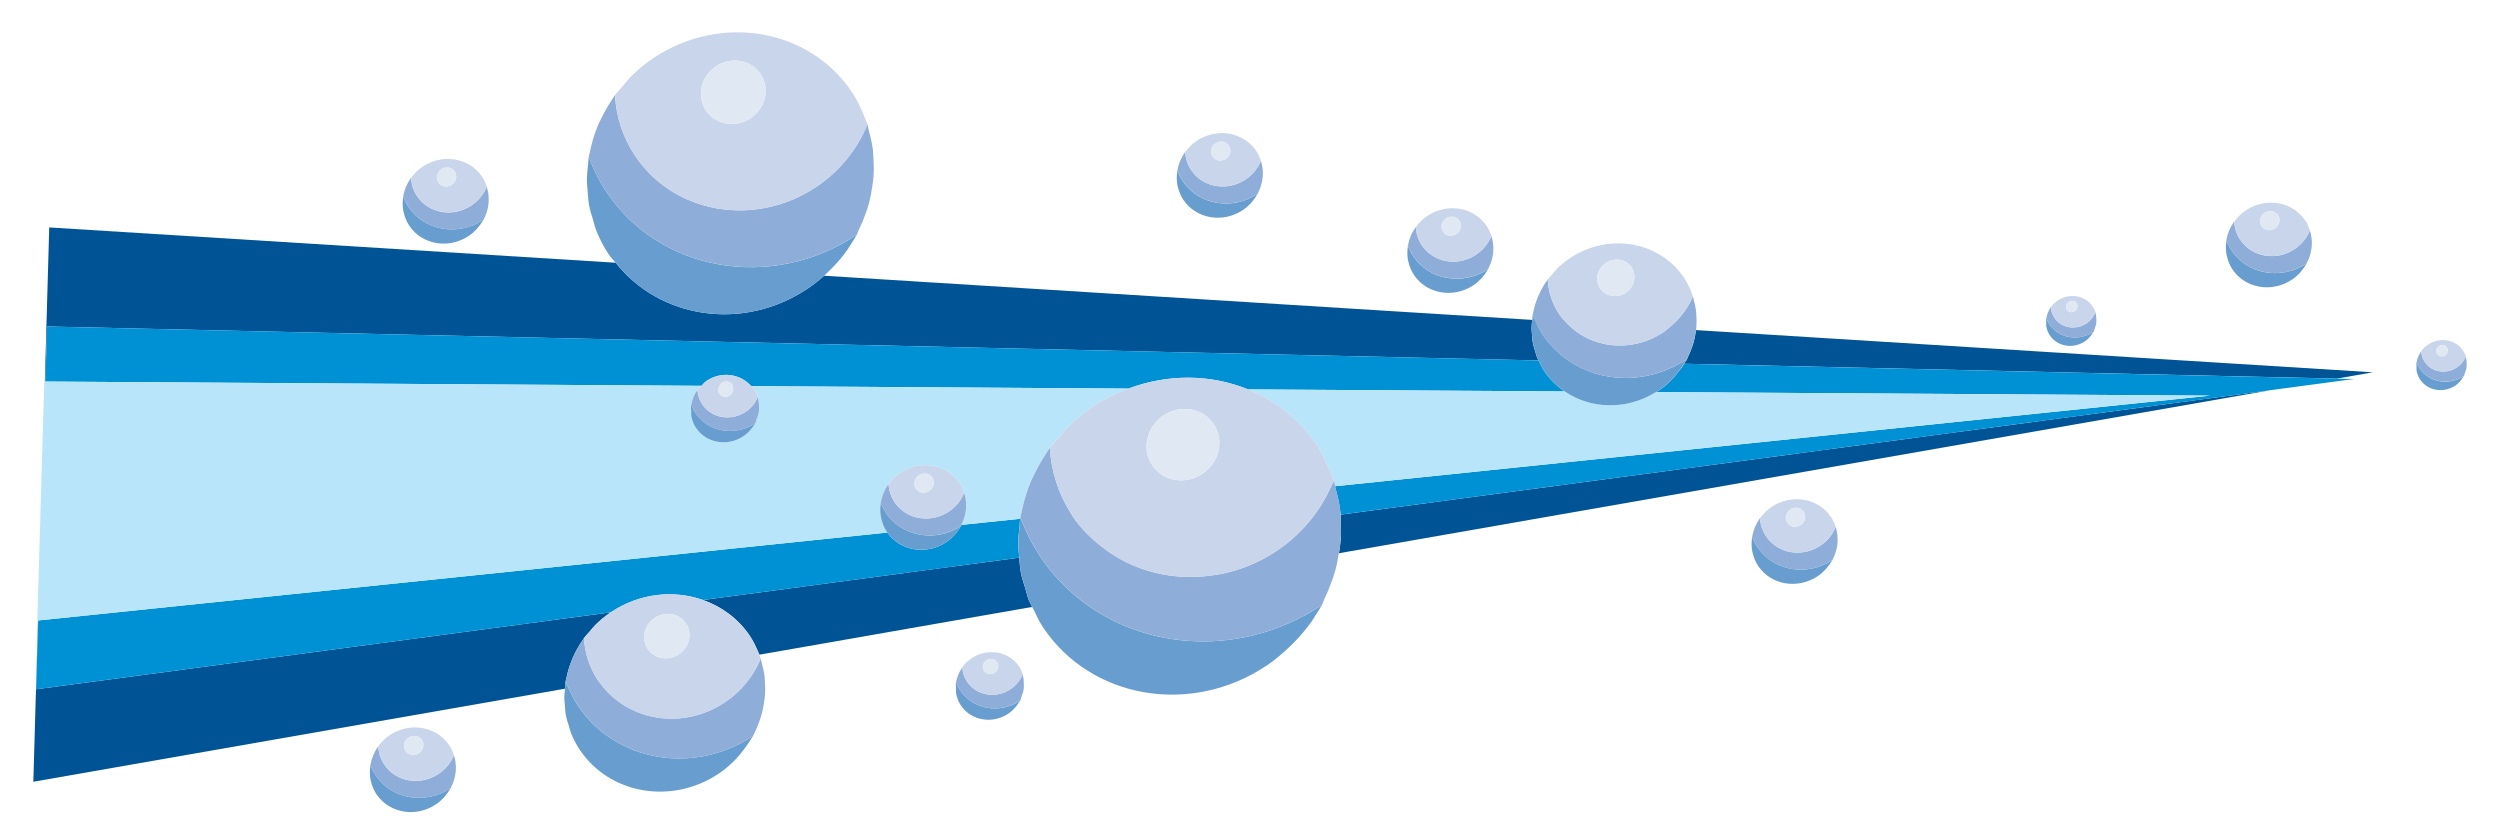 <?xml version="1.0" encoding="utf-8"?>
<!-- Generator: Adobe Illustrator 17.0.0, SVG Export Plug-In . SVG Version: 6.00 Build 0)  -->
<!DOCTYPE svg PUBLIC "-//W3C//DTD SVG 1.1//EN" "http://www.w3.org/Graphics/SVG/1.1/DTD/svg11.dtd">
<svg version="1.1" id="Layer_3" xmlns="http://www.w3.org/2000/svg" xmlns:xlink="http://www.w3.org/1999/xlink" x="0px" y="0px"
	 width="75px" height="25px" viewBox="0 0 75 25" style="enable-background:new 0 0 75 25;" xml:space="preserve">
<path id="color7" style="fill:#005496;" d="M1.362,11.447l-0.017,0l0.132-4.624L18.47,7.882c1.337,1.691,3.838,2.063,5.758,0.777
	c0.177-0.119,0.341-0.25,0.495-0.387l21.244,1.325c-0.009,0.084-0.02,0.166-0.02,0.251c0,0.066,0.008,0.13,0.013,0.196
	c0.007,0.083,0.01,0.165,0.026,0.246c0.015,0.084,0.044,0.165,0.069,0.247c0.019,0.062,0.032,0.125,0.056,0.185
	c0.012,0.032,0.031,0.06,0.045,0.091L1.412,9.795L1.362,11.447z M50.526,10.912l19.58,0.446l1.079-0.189L50.883,9.903
	c-0.003,0.023-0.01,0.046-0.014,0.069c-0.014,0.096-0.031,0.189-0.057,0.283c-0.017,0.063-0.039,0.125-0.062,0.188
	c-0.033,0.091-0.07,0.18-0.113,0.267c-0.014,0.027-0.021,0.057-0.035,0.084c-0.014,0.025-0.036,0.047-0.051,0.072
	C50.542,10.882,50.535,10.897,50.526,10.912z M40.176,16.544c-0.003,0.017-0.004,0.035-0.007,0.053l27.977-4.897L40.22,15.439
	c0.005,0.05-0.003,0.099,0,0.149c0.011,0.199,0.016,0.396,0.001,0.595C40.213,16.305,40.194,16.423,40.176,16.544z M1,23.452
	l15.948-2.791c0.002-0.018,0.005-0.036,0.006-0.055c0.007-0.056,0.004-0.112,0.014-0.167c0.002-0.016,0.011-0.031,0.014-0.047
	c0.081-0.433,0.255-0.851,0.522-1.223c0.005-0.008,0.009-0.018,0.015-0.026c0.05-0.068,0.112-0.128,0.167-0.192
	c0.06-0.07,0.114-0.143,0.182-0.209c0.137-0.135,0.288-0.26,0.454-0.372L1.083,20.678l0.062-2.064l-0.006,0L1,23.452z
	 M30.577,16.729L21.089,18c0.56,0.197,1.059,0.558,1.408,1.079c0.094,0.141,0.167,0.29,0.231,0.44
	c0.019,0.041,0.039,0.08,0.055,0.121l8.182-1.432c-0.03-0.065-0.069-0.126-0.096-0.193c-0.048-0.119-0.073-0.243-0.11-0.365
	c-0.049-0.16-0.105-0.32-0.135-0.483C30.595,17.023,30.59,16.876,30.577,16.729z"/>
<path id="color6" style="fill:#0091D5;" d="M70.62,11.37l-2.475,0.331l1.96-0.342L70.62,11.37z M37.44,11.682l9.5,0.061
	c-0.233-0.16-0.444-0.359-0.61-0.607c-0.069-0.104-0.122-0.213-0.172-0.323L1.412,9.795l-0.05,1.652l19.682,0.128
	c0.05-0.051,0.093-0.108,0.154-0.149c0.445-0.298,1.011-0.213,1.338,0.158l11.316,0.074C35.047,11.209,36.329,11.228,37.44,11.682z
	 M1.083,20.678l17.239-2.308c0.001-0.001,0.002-0.002,0.003-0.002c0.86-0.576,1.888-0.677,2.764-0.368l9.488-1.27
	c-0.001-0.011-0.002-0.022-0.003-0.033c-0.01-0.133-0.028-0.265-0.028-0.398c0-0.165,0.021-0.328,0.039-0.493
	c0.009-0.08,0.007-0.161,0.019-0.242l-1.761,0.183c-0.001,0.003-0.003,0.005-0.004,0.008c-0.004,0.007-0.003,0.015-0.007,0.022
	c-0.007,0.012-0.017,0.022-0.024,0.035c-0.037,0.065-0.082,0.126-0.131,0.186c-0.018,0.02-0.033,0.041-0.051,0.061
	c-0.07,0.074-0.147,0.144-0.236,0.203c-0.596,0.399-1.38,0.268-1.77-0.285L1.145,18.613L1.083,20.678z M40.22,15.439l27.926-3.738
	l1.96-0.342l-19.58-0.446c-0.063,0.103-0.136,0.199-0.215,0.294c-0.036,0.044-0.069,0.088-0.108,0.13
	c-0.133,0.141-0.278,0.273-0.447,0.385c-0.024,0.016-0.049,0.024-0.074,0.04l16.619,0.108l-26.249,2.717
	c0.005,0.02,0.008,0.041,0.013,0.061c0.055,0.202,0.104,0.403,0.131,0.609C40.205,15.318,40.214,15.378,40.22,15.439z"/>
<path id="color5" style="fill:#B9E5FB;" d="M28.978,15.309c0.001-0.014,0.004-0.026,0.005-0.04c0.013-0.158-0.004-0.315-0.051-0.467
	c-0.003-0.007,0-0.014-0.002-0.021c-0.002-0.006-0.007-0.012-0.009-0.018c-0.033-0.094-0.074-0.186-0.131-0.272
	c-0.383-0.572-1.184-0.71-1.788-0.306c-0.133,0.089-0.243,0.2-0.332,0.321c-0.003,0.005-0.009,0.007-0.013,0.012
	c-0.002,0.003-0.003,0.007-0.005,0.009c-0.115,0.16-0.19,0.34-0.225,0.526c-0.001,0.007-0.005,0.013-0.006,0.02
	c-0.001,0.008,0.001,0.016,0,0.025c-0.021,0.14-0.022,0.281,0.005,0.42c0.002,0.009,0.005,0.018,0.007,0.027
	c0.032,0.143,0.085,0.282,0.17,0.409c0.006,0.008,0.012,0.013,0.018,0.022L1.145,18.613l0.217-7.166l19.682,0.128
	c-0.04,0.039-0.089,0.073-0.122,0.117c-0.003,0.004-0.003,0.008-0.006,0.013c-0.089,0.125-0.146,0.265-0.174,0.41
	c-0.002,0.007-0.007,0.013-0.009,0.021c-0.012,0.071-0.001,0.141,0.003,0.212c0.002,0.046-0.007,0.091,0.002,0.137
	c0.023,0.124,0.067,0.244,0.142,0.355c0.306,0.457,0.945,0.567,1.427,0.244c0.108-0.072,0.193-0.165,0.266-0.262
	c0.016-0.021,0.031-0.041,0.045-0.064c0.013-0.021,0.031-0.038,0.043-0.06c0.022-0.04,0.023-0.087,0.04-0.129
	c0.027-0.069,0.052-0.134,0.064-0.207c0.009-0.059,0.006-0.115,0.005-0.175c-0.002-0.073-0.006-0.144-0.024-0.216
	c-0.005-0.022,0-0.047-0.007-0.069c-0.028-0.08-0.063-0.157-0.113-0.231c-0.024-0.036-0.061-0.055-0.089-0.087l11.316,0.074
	c-0.365,0.137-0.724,0.304-1.063,0.531c-0.269,0.18-0.512,0.383-0.734,0.6c-0.113,0.11-0.205,0.233-0.306,0.351
	c-0.084,0.1-0.181,0.192-0.257,0.296c-0.013,0.018-0.023,0.038-0.036,0.055c-0.049,0.07-0.092,0.141-0.137,0.213
	c-0.114,0.179-0.216,0.364-0.306,0.554c-0.028,0.06-0.061,0.117-0.087,0.177c-0.097,0.228-0.17,0.463-0.231,0.702
	c-0.021,0.084-0.041,0.168-0.058,0.254c-0.009,0.044-0.023,0.085-0.03,0.129c-0.002,0.014-0.001,0.029-0.003,0.043l-1.761,0.183
	C28.915,15.608,28.959,15.46,28.978,15.309z M1.362,11.447l-0.017,0l-0.206,7.167l0.006,0L1.362,11.447z M1.139,18.614l0.206-7.167
	H1.329l-0.21,7.169L1.139,18.614z M39.968,14.3c0.015,0.042,0.035,0.081,0.049,0.123c0.017,0.053,0.02,0.109,0.035,0.163
	l26.249-2.717l-16.619-0.108c-0.883,0.552-1.961,0.518-2.742-0.018l-9.5-0.061c0.813,0.331,1.535,0.883,2.052,1.654
	c0.154,0.23,0.273,0.472,0.377,0.718C39.905,14.136,39.938,14.217,39.968,14.3z"/>
<path id="color4" style="fill:#689ECF;" d="M66.95,7.516c0.482,0.72,1.485,0.893,2.245,0.391c0.002-0.002,0.005-0.002,0.008-0.004
	c-0.007,0.012-0.018,0.023-0.025,0.035c-0.037,0.064-0.081,0.125-0.129,0.184c-0.018,0.021-0.034,0.043-0.053,0.064
	c-0.07,0.074-0.146,0.143-0.235,0.202c-0.604,0.404-1.404,0.266-1.787-0.306c-0.085-0.127-0.138-0.266-0.169-0.408
	c-0.003-0.01-0.006-0.02-0.008-0.03c-0.026-0.137-0.025-0.277-0.005-0.415c0.002-0.009-0.002-0.018,0-0.028
	c0.001,0.002,0.002,0.004,0.003,0.006C66.833,7.314,66.884,7.418,66.95,7.516z M11.11,22.944c-0.001,0.007,0.001,0.016,0,0.024
	c-0.021,0.139-0.021,0.281,0.005,0.419c0.002,0.011,0.006,0.021,0.008,0.03c0.031,0.142,0.084,0.28,0.169,0.408
	c0.384,0.573,1.185,0.709,1.787,0.306c0.088-0.059,0.164-0.128,0.234-0.201c0.021-0.022,0.038-0.046,0.057-0.07
	c0.047-0.057,0.09-0.116,0.126-0.178c0.008-0.013,0.019-0.023,0.026-0.037c-0.002,0.001-0.006,0.003-0.008,0.004
	c-0.761,0.502-1.763,0.328-2.245-0.392c-0.066-0.098-0.117-0.202-0.157-0.309C11.112,22.947,11.11,22.946,11.11,22.944z
	 M72.5,10.876c-0.001-0.004-0.004-0.007-0.005-0.01c-0.008,0.049,0,0.097,0.002,0.147c0.001,0.037-0.006,0.074,0.001,0.111
	c0.017,0.092,0.05,0.181,0.105,0.262c0.227,0.338,0.699,0.419,1.056,0.181c0.104-0.069,0.18-0.162,0.239-0.261
	c0.006-0.009,0.018-0.015,0.022-0.025c-0.004,0.003-0.01,0.003-0.014,0.006c-0.448,0.288-1.033,0.187-1.316-0.235
	C72.552,10.995,72.524,10.936,72.5,10.876z M16.95,20.661c-0.008,0.088-0.02,0.176-0.021,0.265c0,0.08,0.011,0.159,0.017,0.239
	c0.008,0.101,0.012,0.202,0.031,0.301c0.019,0.099,0.053,0.197,0.083,0.294c0.024,0.077,0.04,0.157,0.07,0.232
	c0.069,0.173,0.156,0.341,0.264,0.502c0.894,1.336,2.762,1.656,4.17,0.714c0.206-0.138,0.385-0.299,0.547-0.472
	c0.045-0.047,0.082-0.099,0.124-0.149c0.111-0.134,0.212-0.275,0.298-0.422c0.018-0.031,0.045-0.056,0.063-0.087
	c-0.006,0.004-0.013,0.006-0.019,0.01c-1.776,1.168-4.113,0.763-5.237-0.916c-0.114-0.171-0.204-0.349-0.284-0.531
	c-0.028-0.062-0.058-0.124-0.082-0.189c-0.002-0.004-0.004-0.009-0.006-0.013c-0.01,0.055-0.007,0.11-0.014,0.167
	C16.953,20.624,16.952,20.642,16.95,20.661z M35.321,5.119c-0.001-0.002-0.002-0.004-0.003-0.006c-0.001,0.008,0.001,0.016,0,0.025
	c-0.021,0.139-0.022,0.281,0.005,0.42c0.002,0.008,0.005,0.017,0.007,0.025c0.031,0.142,0.085,0.283,0.17,0.411
	c0.384,0.573,1.185,0.711,1.788,0.306c0.088-0.059,0.165-0.129,0.235-0.202c0.019-0.02,0.035-0.043,0.053-0.063
	c0.049-0.059,0.092-0.12,0.13-0.184c0.007-0.012,0.018-0.023,0.025-0.035c-0.002,0.001-0.005,0.003-0.008,0.004
	c-0.762,0.501-1.763,0.329-2.245-0.391C35.412,5.329,35.362,5.226,35.321,5.119z M61.392,9.553
	c-0.001-0.005-0.004-0.008-0.006-0.012c-0.008,0.051,0,0.101,0.002,0.153c0.001,0.035-0.005,0.069,0.001,0.104
	c0.017,0.091,0.05,0.18,0.104,0.261c0.227,0.338,0.699,0.42,1.055,0.181c0.103-0.069,0.179-0.16,0.238-0.259
	c0.006-0.009,0.018-0.015,0.024-0.026c-0.005,0.003-0.01,0.003-0.015,0.006c-0.447,0.288-1.033,0.186-1.315-0.236
	C61.443,9.67,61.415,9.612,61.392,9.553z M30.869,18.015c0.026,0.067,0.066,0.128,0.096,0.193c0.014,0.031,0.033,0.06,0.048,0.09
	c0.083,0.179,0.168,0.357,0.281,0.526c1.438,2.148,4.439,2.659,6.703,1.144c0.251-0.168,0.475-0.36,0.686-0.561
	c0.051-0.048,0.101-0.096,0.149-0.146c0.194-0.199,0.372-0.41,0.527-0.632c0.031-0.045,0.057-0.093,0.087-0.139
	c0.072-0.111,0.146-0.22,0.209-0.335c-0.011,0.008-0.023,0.013-0.035,0.021c-2.333,1.532-5.269,1.372-7.249-0.213
	c-0.44-0.353-0.835-0.774-1.164-1.264c-0.01-0.016-0.017-0.033-0.028-0.048c-0.228-0.348-0.409-0.713-0.552-1.088
	c-0.002-0.006-0.005-0.011-0.007-0.017c-0.003-0.009-0.008-0.016-0.011-0.024c-0.002,0.014-0.001,0.029-0.003,0.043
	c-0.013,0.081-0.011,0.161-0.019,0.242c-0.018,0.165-0.039,0.328-0.039,0.493c-0.001,0.133,0.017,0.265,0.028,0.398
	c0.001,0.011,0.003,0.022,0.004,0.033c0.013,0.146,0.017,0.294,0.045,0.438c0.03,0.163,0.086,0.322,0.135,0.483
	C30.796,17.772,30.82,17.896,30.869,18.015z M45.985,9.458c-0.001-0.004-0.004-0.006-0.005-0.01
	c-0.007,0.044-0.006,0.088-0.011,0.132c-0.001,0.006,0,0.011-0.001,0.016c-0.009,0.084-0.02,0.168-0.02,0.251
	c0,0.066,0.008,0.13,0.014,0.196c0.007,0.083,0.01,0.165,0.026,0.246c0.015,0.084,0.044,0.165,0.069,0.247
	c0.019,0.062,0.032,0.125,0.056,0.185c0.012,0.032,0.031,0.06,0.045,0.091c0.05,0.11,0.103,0.219,0.172,0.323
	c0.166,0.248,0.377,0.447,0.61,0.607c0.781,0.536,1.858,0.571,2.742,0.018c0.024-0.015,0.05-0.024,0.074-0.04
	c0.168-0.113,0.314-0.245,0.447-0.385c0.039-0.041,0.072-0.086,0.108-0.13c0.077-0.094,0.145-0.192,0.208-0.294
	c0.01-0.016,0.023-0.03,0.033-0.047c0.015-0.025,0.037-0.046,0.051-0.072c-0.005,0.004-0.011,0.005-0.016,0.008
	c-0.065,0.042-0.133,0.07-0.2,0.107c-1.082,0.612-2.363,0.561-3.308-0.075c-0.305-0.205-0.578-0.463-0.793-0.784
	c-0.095-0.142-0.161-0.296-0.227-0.448C46.037,9.553,46.004,9.508,45.985,9.458z M12.099,5.895c0-0.002-0.002-0.004-0.003-0.005
	c-0.001,0.008,0.002,0.016,0,0.023c-0.022,0.14-0.022,0.281,0.005,0.42c0.002,0.011,0.007,0.021,0.008,0.032
	c0.032,0.141,0.085,0.28,0.169,0.406c0.384,0.573,1.183,0.71,1.787,0.305c0.088-0.059,0.164-0.128,0.233-0.201
	c0.021-0.022,0.038-0.046,0.058-0.069c0.045-0.055,0.087-0.112,0.122-0.172c0.008-0.015,0.021-0.027,0.029-0.042
	c-0.003,0.002-0.006,0.003-0.009,0.005c-0.761,0.5-1.763,0.326-2.245-0.393C12.188,6.107,12.137,6.003,12.099,5.895z M26.604,15.955
	c0.006,0.008,0.012,0.013,0.018,0.022c0.39,0.553,1.173,0.684,1.77,0.285c0.089-0.059,0.165-0.129,0.236-0.203
	c0.018-0.02,0.033-0.041,0.051-0.061c0.049-0.06,0.094-0.121,0.131-0.186c0.007-0.012,0.017-0.022,0.024-0.035
	c-0.002,0.002-0.005,0.002-0.007,0.004c-0.509,0.335-1.121,0.364-1.617,0.136c-0.248-0.114-0.469-0.287-0.63-0.527
	c-0.066-0.098-0.115-0.203-0.155-0.31c0-0.002-0.002-0.004-0.003-0.006c-0.001,0.008,0.001,0.016,0,0.025
	c-0.021,0.14-0.022,0.281,0.005,0.42c0.002,0.009,0.005,0.018,0.007,0.027C26.465,15.688,26.518,15.827,26.604,15.955z
	 M20.743,12.152c-0.003-0.006-0.007-0.01-0.009-0.016c-0.012,0.071-0.001,0.141,0.003,0.212c0.002,0.046-0.007,0.091,0.002,0.137
	c0.023,0.124,0.067,0.244,0.142,0.355c0.306,0.457,0.945,0.567,1.427,0.244c0.108-0.072,0.193-0.165,0.266-0.262
	c0.016-0.021,0.031-0.041,0.045-0.064c0.013-0.021,0.031-0.038,0.043-0.06c-0.007,0.004-0.014,0.008-0.022,0.011
	c-0.607,0.388-1.397,0.248-1.778-0.322C20.811,12.312,20.773,12.233,20.743,12.152z M24.228,8.66
	c0.177-0.119,0.341-0.25,0.496-0.387c0.04-0.035,0.075-0.074,0.113-0.11c0.046-0.044,0.092-0.087,0.135-0.132
	c0.171-0.176,0.328-0.362,0.464-0.558c0.032-0.045,0.058-0.094,0.088-0.141c0.06-0.094,0.124-0.187,0.177-0.284
	c-0.01,0.007-0.02,0.011-0.029,0.017c-2.535,1.668-5.875,1.088-7.48-1.31c-0.219-0.328-0.389-0.674-0.522-1.03
	c-0.002-0.007-0.006-0.012-0.008-0.019c-0.013,0.075-0.009,0.151-0.018,0.226c-0.018,0.157-0.037,0.314-0.038,0.472
	c0,0.108,0.014,0.217,0.023,0.325c0.011,0.149,0.018,0.298,0.046,0.445c0.026,0.139,0.073,0.274,0.114,0.41
	c0.034,0.114,0.058,0.23,0.103,0.342c0.1,0.247,0.224,0.488,0.378,0.718c0.059,0.089,0.136,0.158,0.201,0.24
	C19.807,9.573,22.308,9.945,24.228,8.66z M42.238,7.373c-0.001-0.002-0.002-0.003-0.002-0.005c-0.002,0.007,0.001,0.015,0,0.023
	c-0.021,0.14-0.022,0.282,0.005,0.421c0.002,0.01,0.006,0.019,0.008,0.028c0.031,0.142,0.084,0.281,0.17,0.409
	c0.383,0.572,1.183,0.71,1.788,0.306c0.088-0.059,0.164-0.128,0.234-0.202c0.02-0.021,0.036-0.044,0.055-0.066
	c0.047-0.056,0.089-0.115,0.125-0.176c0.008-0.014,0.021-0.026,0.028-0.039c-0.003,0.002-0.006,0.003-0.009,0.005
	c-0.761,0.5-1.762,0.326-2.244-0.393C42.329,7.583,42.278,7.48,42.238,7.373z M28.687,20.474c-0.002-0.005-0.005-0.009-0.007-0.014
	c-0.012,0.067,0,0.136,0.002,0.203c0.001,0.049-0.008,0.097,0.002,0.145c0.023,0.124,0.068,0.245,0.142,0.355
	c0.306,0.457,0.945,0.568,1.428,0.245c0.107-0.072,0.191-0.163,0.263-0.26c0.017-0.023,0.035-0.046,0.05-0.07
	c0.012-0.02,0.028-0.036,0.04-0.057c-0.007,0.005-0.013,0.006-0.02,0.011c-0.606,0.391-1.397,0.251-1.779-0.32
	C28.756,20.635,28.719,20.556,28.687,20.474z M52.566,16.104c-0.001-0.002-0.002-0.004-0.003-0.006
	c-0.001,0.008,0.002,0.017,0,0.026c-0.021,0.138-0.021,0.28,0.005,0.418c0.002,0.01,0.006,0.02,0.008,0.029
	c0.031,0.142,0.085,0.281,0.17,0.409c0.383,0.572,1.183,0.708,1.787,0.304c0.088-0.059,0.163-0.128,0.233-0.2
	c0.021-0.023,0.039-0.047,0.059-0.071c0.045-0.054,0.085-0.11,0.12-0.169c0.009-0.015,0.023-0.028,0.032-0.044
	c-0.003,0.002-0.007,0.003-0.01,0.005c-0.762,0.499-1.763,0.325-2.244-0.394C52.656,16.313,52.606,16.211,52.566,16.104z"/>
<path id="color3" style="fill:#8EADD8;" d="M28.708,20.361c0.027-0.097,0.067-0.19,0.121-0.277c0.011-0.017,0.019-0.036,0.031-0.053
	c0.003-0.005,0.005-0.011,0.008-0.015c0,0.002,0.001,0.003,0.002,0.005c0.008,0.151,0.055,0.298,0.144,0.431
	c0.28,0.418,0.863,0.518,1.302,0.224c0.166-0.111,0.284-0.264,0.357-0.43c0.003-0.007,0.008-0.013,0.011-0.019
	c0.006,0.021,0.002,0.043,0.007,0.063c0.019,0.076,0.023,0.152,0.024,0.228c0.001,0.056,0.004,0.111-0.005,0.165
	c-0.011,0.075-0.039,0.146-0.068,0.218c-0.016,0.04-0.016,0.082-0.037,0.12c-0.007,0.005-0.013,0.006-0.02,0.011
	c-0.606,0.391-1.397,0.251-1.779-0.32c-0.051-0.076-0.088-0.154-0.12-0.237c-0.002-0.005-0.005-0.009-0.007-0.014
	c0.002-0.01,0.007-0.019,0.008-0.029C28.693,20.407,28.702,20.385,28.708,20.361z M62.887,9.707
	c0.006-0.042,0.004-0.083,0.003-0.124c-0.001-0.057-0.004-0.113-0.018-0.168c-0.004-0.016,0-0.032-0.005-0.048
	c-0.002,0.005-0.006,0.009-0.008,0.014c-0.053,0.124-0.141,0.237-0.263,0.319c-0.325,0.217-0.756,0.144-0.962-0.164
	c-0.066-0.098-0.099-0.208-0.106-0.319c0-0.002-0.002-0.003-0.001-0.004c-0.003,0.003-0.002,0.007-0.004,0.009
	c-0.066,0.092-0.108,0.195-0.129,0.303c-0.001,0.006-0.006,0.01-0.007,0.016c0.002,0.004,0.005,0.008,0.006,0.012
	c0.023,0.059,0.051,0.117,0.088,0.172c0.282,0.422,0.868,0.524,1.315,0.236c0.005-0.003,0.011-0.003,0.015-0.006
	c0.016-0.03,0.017-0.064,0.029-0.095C62.859,9.809,62.878,9.759,62.887,9.707z M44.791,7.608c0.002-0.017,0.005-0.033,0.006-0.05
	c0.013-0.153-0.004-0.307-0.048-0.455c-0.003-0.009,0-0.019-0.003-0.028c-0.001,0.002-0.002,0.004-0.003,0.005
	c-0.09,0.217-0.244,0.415-0.457,0.558c-0.55,0.368-1.281,0.244-1.631-0.28c-0.111-0.166-0.169-0.353-0.181-0.543
	c0-0.001-0.001-0.003-0.001-0.004c-0.003,0.004-0.004,0.009-0.007,0.013c-0.057,0.08-0.107,0.164-0.144,0.253l0,0.001
	c-0.037,0.087-0.062,0.177-0.079,0.27c-0.001,0.006-0.004,0.013-0.006,0.019c0.001,0.002,0.002,0.003,0.002,0.005
	c0.04,0.107,0.091,0.21,0.157,0.309c0.481,0.719,1.483,0.893,2.244,0.393c0.003-0.002,0.006-0.003,0.009-0.005
	c0.004-0.008,0.003-0.017,0.008-0.026C44.728,7.907,44.773,7.759,44.791,7.608z M69.346,7.441c0.002-0.016,0.005-0.032,0.006-0.048
	c0.013-0.154-0.004-0.31-0.05-0.461c-0.002-0.007,0-0.016-0.003-0.023c-0.001,0.002-0.002,0.003-0.003,0.005
	c-0.09,0.218-0.243,0.414-0.457,0.558c-0.551,0.369-1.282,0.244-1.632-0.279c-0.111-0.166-0.171-0.354-0.181-0.543
	c0-0.001-0.001-0.002-0.001-0.003c-0.002,0.003-0.004,0.007-0.006,0.01c-0.058,0.081-0.107,0.167-0.145,0.256l0,0.001
	c-0.036,0.085-0.061,0.174-0.077,0.263c-0.002,0.008-0.006,0.016-0.007,0.023c0.001,0.002,0.002,0.004,0.003,0.006
	c0.04,0.107,0.09,0.211,0.156,0.309c0.482,0.72,1.485,0.893,2.245,0.391c0.002-0.002,0.005-0.002,0.008-0.004
	c0.004-0.007,0.003-0.015,0.007-0.022C69.282,7.741,69.328,7.593,69.346,7.441z M72.501,10.851
	c-0.001,0.005-0.005,0.009-0.006,0.014c0.001,0.003,0.004,0.007,0.005,0.01c0.023,0.06,0.051,0.119,0.089,0.175
	c0.282,0.422,0.868,0.523,1.316,0.235c0.004-0.003,0.01-0.003,0.014-0.006c0.015-0.029,0.017-0.061,0.028-0.091
	c0.021-0.052,0.041-0.104,0.049-0.158c0.006-0.041,0.004-0.082,0.003-0.123c-0.001-0.057-0.004-0.113-0.018-0.168
	c-0.004-0.016,0-0.032-0.005-0.047c-0.002,0.005-0.006,0.009-0.008,0.014c-0.053,0.124-0.141,0.236-0.263,0.317
	c-0.325,0.218-0.756,0.144-0.963-0.165c-0.065-0.097-0.098-0.206-0.106-0.317c0-0.002-0.002-0.003-0.001-0.004
	c-0.002,0.003-0.002,0.007-0.004,0.01C72.565,10.639,72.522,10.743,72.501,10.851z M37.876,5.35
	c0.002-0.014,0.004-0.029,0.006-0.043c0.013-0.158-0.003-0.316-0.051-0.469c-0.002-0.006,0-0.012-0.002-0.018
	c0,0.001-0.002,0.002-0.002,0.004c-0.089,0.218-0.244,0.416-0.458,0.559c-0.551,0.369-1.282,0.244-1.632-0.279
	c-0.112-0.167-0.17-0.355-0.181-0.545c0,0,0-0.001,0-0.002c-0.002,0.003-0.002,0.006-0.005,0.008
	c-0.116,0.16-0.191,0.34-0.226,0.527c-0.002,0.007-0.005,0.013-0.006,0.02c0.001,0.002,0.002,0.003,0.003,0.006
	c0.041,0.106,0.091,0.21,0.157,0.309c0.482,0.72,1.484,0.893,2.245,0.391c0.002-0.002,0.005-0.003,0.008-0.004
	c0.004-0.007,0.003-0.015,0.007-0.022C37.811,5.653,37.857,5.503,37.876,5.35z M52.569,16.077c-0.001,0.007-0.005,0.014-0.006,0.021
	c0.001,0.002,0.002,0.004,0.003,0.006c0.04,0.107,0.09,0.209,0.156,0.308c0.481,0.719,1.482,0.893,2.244,0.394
	c0.003-0.002,0.007-0.003,0.01-0.005c0.005-0.009,0.004-0.02,0.009-0.029c0.071-0.138,0.116-0.285,0.135-0.436
	c0.002-0.015,0.004-0.03,0.005-0.046c0.013-0.156-0.003-0.312-0.049-0.463c-0.002-0.007,0-0.015-0.002-0.022
	c-0.001,0.002-0.002,0.002-0.003,0.004c-0.09,0.218-0.243,0.416-0.458,0.559c-0.551,0.369-1.281,0.243-1.631-0.28
	c-0.111-0.166-0.17-0.353-0.181-0.542c0-0.001-0.001-0.003-0.001-0.004c-0.003,0.004-0.004,0.009-0.008,0.014
	C52.678,15.715,52.604,15.893,52.569,16.077z M13.515,23.65c0.002-0.002,0.006-0.003,0.008-0.004
	c0.004-0.007,0.003-0.016,0.007-0.023c0.073-0.139,0.119-0.289,0.137-0.441c0.002-0.015,0.005-0.03,0.006-0.046
	c0.013-0.154-0.003-0.311-0.05-0.461c-0.002-0.008,0-0.016-0.002-0.023c-0.001,0.002-0.002,0.003-0.002,0.005
	c-0.09,0.217-0.244,0.413-0.459,0.558c-0.55,0.368-1.281,0.245-1.632-0.279c-0.112-0.167-0.17-0.356-0.18-0.545
	c0.001-0.001,0-0.001,0-0.001c-0.001,0.002-0.002,0.003-0.002,0.005c-0.117,0.161-0.194,0.342-0.229,0.531
	c-0.002,0.007-0.005,0.013-0.006,0.02c0,0.002,0.002,0.003,0.002,0.005c0.04,0.107,0.091,0.211,0.157,0.309
	C11.752,23.978,12.754,24.152,13.515,23.65z M25.672,7.064c0.009-0.006,0.019-0.01,0.029-0.017C25.726,7,25.738,6.948,25.762,6.901
	c0.076-0.154,0.141-0.311,0.198-0.47c0.038-0.105,0.075-0.21,0.103-0.316c0.046-0.167,0.078-0.337,0.103-0.507
	c0.015-0.103,0.031-0.205,0.039-0.307c0.013-0.182,0.01-0.365-0.001-0.547c-0.006-0.092-0.008-0.184-0.02-0.277
	c-0.024-0.191-0.07-0.38-0.122-0.567c-0.017-0.059-0.019-0.121-0.039-0.179c-0.002,0.005-0.005,0.01-0.007,0.015
	c-0.298,0.725-0.813,1.382-1.526,1.859c-1.837,1.229-4.269,0.813-5.436-0.93c-0.372-0.556-0.568-1.181-0.605-1.813
	c0-0.002-0.001-0.005-0.001-0.008c-0.01,0.014-0.018,0.029-0.028,0.044c-0.048,0.067-0.09,0.138-0.134,0.207
	c-0.094,0.149-0.18,0.303-0.255,0.46c-0.033,0.07-0.069,0.138-0.098,0.209c-0.078,0.188-0.139,0.381-0.189,0.577
	c-0.022,0.084-0.042,0.169-0.059,0.254c-0.006,0.034-0.018,0.067-0.023,0.101c0.002,0.007,0.006,0.012,0.008,0.019
	c0.133,0.356,0.303,0.702,0.522,1.03C19.797,8.152,23.137,8.732,25.672,7.064z M14.648,6.159c0.004-0.029,0.009-0.059,0.011-0.088
	c0.004-0.057,0.004-0.114-0.001-0.17c-0.001-0.026-0.002-0.051-0.005-0.076c-0.008-0.06-0.022-0.12-0.039-0.179
	c-0.004-0.016-0.005-0.032-0.01-0.047c0,0.001-0.002,0.002-0.002,0.004c-0.089,0.218-0.244,0.416-0.459,0.56
	c-0.551,0.369-1.281,0.243-1.631-0.279c-0.112-0.167-0.17-0.355-0.181-0.545c0,0-0.001-0.001-0.001-0.002
	c-0.002,0.003-0.004,0.007-0.006,0.01c-0.058,0.081-0.107,0.166-0.145,0.255c-0.002,0.005-0.003,0.01-0.005,0.014
	c-0.035,0.084-0.059,0.17-0.075,0.257C12.1,5.877,12.097,5.883,12.096,5.89c0.001,0.002,0.002,0.003,0.003,0.005
	c0.038,0.108,0.09,0.211,0.156,0.31c0.481,0.719,1.484,0.893,2.245,0.393c0.003-0.002,0.006-0.003,0.009-0.005
	c0.009-0.016,0.013-0.033,0.02-0.049c0.022-0.044,0.04-0.088,0.056-0.134c0.012-0.033,0.023-0.065,0.032-0.098
	C14.631,6.262,14.641,6.21,14.648,6.159z M50.869,9.972c0.004-0.023,0.011-0.045,0.014-0.069c0.005-0.039,0.008-0.077,0.01-0.117
	c0.007-0.102,0.005-0.203-0.001-0.305c-0.004-0.056-0.004-0.112-0.012-0.167c-0.014-0.108-0.039-0.215-0.069-0.322
	c-0.01-0.035-0.011-0.07-0.023-0.105c-0.001,0.003-0.003,0.005-0.005,0.008c-0.149,0.363-0.4,0.693-0.733,0.954
	c-0.048,0.039-0.093,0.08-0.145,0.114c-0.967,0.647-2.215,0.493-2.936-0.306c-0.066-0.074-0.134-0.144-0.191-0.228
	c-0.214-0.32-0.326-0.679-0.347-1.043c0-0.002-0.001-0.003-0.001-0.005c-0.004,0.006-0.006,0.013-0.01,0.019
	c-0.219,0.308-0.365,0.652-0.432,1.01c-0.002,0.013-0.008,0.025-0.011,0.037c0.001,0.003,0.004,0.006,0.005,0.01
	c0.019,0.05,0.052,0.095,0.073,0.144c0.066,0.152,0.132,0.305,0.227,0.448c0.215,0.321,0.488,0.579,0.793,0.784
	c0.945,0.635,2.227,0.687,3.308,0.075c0.066-0.037,0.135-0.064,0.2-0.107c0.005-0.003,0.01-0.005,0.016-0.008
	c0.015-0.027,0.022-0.057,0.035-0.084c0.044-0.087,0.08-0.176,0.113-0.267c0.022-0.062,0.044-0.125,0.062-0.188
	C50.838,10.161,50.855,10.068,50.869,9.972z M22.577,22.088c0.006-0.004,0.013-0.006,0.019-0.01c0.018-0.033,0.027-0.07,0.044-0.103
	c0.053-0.108,0.099-0.217,0.138-0.329c0.026-0.072,0.052-0.146,0.072-0.22c0.033-0.119,0.056-0.238,0.073-0.359
	c0.01-0.07,0.021-0.141,0.027-0.211c0.009-0.129,0.006-0.257-0.001-0.386c-0.004-0.064-0.006-0.128-0.013-0.191
	c-0.018-0.136-0.049-0.269-0.087-0.402c-0.012-0.04-0.014-0.082-0.026-0.122c-0.001,0.003-0.004,0.007-0.005,0.01
	c-0.209,0.507-0.569,0.968-1.068,1.302c-1.262,0.845-2.924,0.574-3.757-0.591c-0.015-0.021-0.035-0.037-0.05-0.06
	c-0.26-0.389-0.397-0.825-0.423-1.269c0-0.002-0.001-0.005-0.001-0.007c-0.006,0.008-0.009,0.018-0.015,0.026
	c-0.267,0.373-0.44,0.79-0.522,1.223c-0.003,0.016-0.011,0.031-0.014,0.047c0.002,0.004,0.004,0.009,0.006,0.013
	c0.024,0.065,0.054,0.127,0.082,0.189c0.08,0.182,0.17,0.36,0.284,0.531C18.464,22.851,20.801,23.257,22.577,22.088z M39.619,18.175
	c0.011-0.008,0.023-0.013,0.035-0.021c0.031-0.056,0.046-0.118,0.073-0.176c0.082-0.166,0.152-0.335,0.214-0.507
	c0.045-0.124,0.088-0.248,0.122-0.374c0.045-0.165,0.074-0.333,0.102-0.5c0.003-0.018,0.008-0.036,0.011-0.053
	c0.018-0.121,0.037-0.24,0.046-0.362c0.015-0.199,0.01-0.396-0.001-0.595c-0.003-0.05,0.004-0.099,0-0.149
	c-0.005-0.061-0.015-0.122-0.023-0.183c-0.026-0.206-0.076-0.407-0.131-0.609c-0.005-0.02-0.008-0.041-0.013-0.061
	c-0.016-0.054-0.018-0.11-0.035-0.163c-0.003,0.006-0.007,0.012-0.009,0.019c-0.022,0.054-0.053,0.104-0.078,0.157
	c-0.154,0.336-0.342,0.66-0.579,0.957c-0.292,0.367-0.645,0.699-1.059,0.976c-0.485,0.325-1.009,0.538-1.541,0.663
	c-0.112,0.026-0.224,0.042-0.336,0.059c-1.21,0.191-2.431-0.113-3.369-0.855c-0.327-0.257-0.629-0.55-0.871-0.912
	c-0.017-0.026-0.03-0.054-0.047-0.081c-0.385-0.606-0.593-1.277-0.634-1.958c-0.001-0.004-0.001-0.007-0.001-0.011
	c-0.013,0.018-0.023,0.038-0.036,0.055c-0.049,0.07-0.092,0.141-0.137,0.213c-0.114,0.179-0.216,0.364-0.306,0.554
	c-0.028,0.06-0.061,0.117-0.087,0.177c-0.097,0.228-0.17,0.463-0.231,0.702c-0.021,0.084-0.041,0.168-0.058,0.254
	c-0.009,0.044-0.023,0.085-0.03,0.129c0.003,0.008,0.007,0.016,0.011,0.024c0.002,0.006,0.005,0.011,0.007,0.017
	c0.144,0.376,0.325,0.74,0.552,1.088c0.01,0.016,0.017,0.033,0.028,0.048c0.328,0.49,0.723,0.911,1.164,1.264
	C34.35,19.548,37.286,19.708,39.619,18.175z M20.923,11.699c0-0.002-0.001-0.004-0.001-0.006c-0.003,0.004-0.003,0.008-0.006,0.013
	c-0.089,0.125-0.146,0.265-0.174,0.41c-0.002,0.007-0.007,0.013-0.009,0.021c0.002,0.005,0.006,0.01,0.009,0.016
	c0.03,0.081,0.068,0.16,0.119,0.236c0.382,0.57,1.171,0.71,1.778,0.322c0.007-0.004,0.015-0.007,0.022-0.011
	c0.022-0.04,0.023-0.087,0.04-0.129c0.027-0.069,0.052-0.134,0.064-0.207c0.009-0.059,0.006-0.115,0.005-0.175
	c-0.002-0.073-0.006-0.144-0.024-0.216c-0.005-0.022,0-0.047-0.007-0.069c-0.003,0.007-0.008,0.013-0.012,0.02
	c-0.073,0.167-0.19,0.319-0.356,0.429c-0.44,0.294-1.023,0.195-1.303-0.223C20.979,11.998,20.933,11.849,20.923,11.699z
	 M28.825,15.78c0.002-0.001,0.005-0.002,0.007-0.004c0.004-0.007,0.003-0.015,0.007-0.022c0.001-0.002,0.001-0.005,0.002-0.008
	c0.071-0.138,0.118-0.286,0.136-0.437c0.001-0.014,0.004-0.026,0.005-0.04c0.013-0.158-0.004-0.315-0.051-0.467
	c-0.003-0.007,0-0.014-0.002-0.021c0,0.001-0.002,0.002-0.003,0.004c-0.089,0.218-0.243,0.416-0.457,0.56
	c-0.55,0.368-1.281,0.243-1.631-0.279c-0.112-0.168-0.171-0.355-0.182-0.545c0,0,0-0.001,0-0.002
	c-0.002,0.003-0.003,0.007-0.005,0.009c-0.115,0.161-0.19,0.341-0.225,0.526c-0.001,0.007-0.005,0.013-0.006,0.02
	c0,0.002,0.003,0.004,0.003,0.006c0.04,0.107,0.089,0.211,0.155,0.31c0.161,0.24,0.382,0.413,0.63,0.527
	C27.705,16.144,28.317,16.115,28.825,15.78z M11.116,22.924c0.035-0.188,0.112-0.37,0.229-0.531
	C11.226,22.553,11.152,22.735,11.116,22.924z M35.324,5.093c0.035-0.187,0.111-0.367,0.226-0.527
	C35.435,4.726,35.359,4.906,35.324,5.093z M17.504,19.169c-0.267,0.373-0.441,0.791-0.522,1.223
	C17.064,19.959,17.237,19.541,17.504,19.169z"/>
<path id="color2" style="fill:#C9D5EA;" d="M73.967,10.706c0.002-0.005,0.006-0.009,0.008-0.014
	c-0.019-0.06-0.046-0.117-0.082-0.172c-0.226-0.338-0.699-0.418-1.055-0.18c-0.082,0.055-0.15,0.122-0.204,0.196
	c0,0.001,0.001,0.003,0.001,0.004c0.008,0.111,0.041,0.221,0.106,0.317c0.207,0.309,0.638,0.382,0.963,0.165
	C73.826,10.942,73.915,10.83,73.967,10.706z M73.356,10.659c-0.081,0.054-0.186,0.036-0.238-0.041
	c-0.051-0.077-0.027-0.181,0.053-0.235c0.08-0.053,0.186-0.036,0.237,0.041C73.459,10.501,73.436,10.606,73.356,10.659z
	 M69.297,6.914c0.001-0.002,0.002-0.003,0.003-0.005c-0.003-0.007-0.007-0.013-0.009-0.02c-0.033-0.094-0.073-0.184-0.131-0.271
	c-0.383-0.572-1.183-0.71-1.787-0.305c-0.132,0.089-0.242,0.199-0.332,0.32c-0.004,0.006-0.01,0.009-0.014,0.013
	c0,0.001,0.001,0.002,0.001,0.003c0.01,0.189,0.07,0.377,0.181,0.543c0.35,0.523,1.081,0.648,1.632,0.279
	C69.054,7.328,69.208,7.131,69.297,6.914z M68.248,6.853c-0.136,0.091-0.316,0.06-0.402-0.069c-0.086-0.128-0.046-0.307,0.09-0.398
	c0.136-0.091,0.316-0.06,0.402,0.069C68.424,6.584,68.384,6.762,68.248,6.853z M28.927,14.785c0.001-0.002,0.003-0.003,0.003-0.004
	c-0.002-0.006-0.007-0.012-0.009-0.018c-0.033-0.094-0.074-0.186-0.131-0.272c-0.383-0.572-1.184-0.71-1.788-0.306
	c-0.133,0.089-0.243,0.2-0.332,0.321c-0.003,0.005-0.009,0.007-0.013,0.012c0.001,0.001,0,0.002,0,0.002
	c0.011,0.19,0.069,0.378,0.182,0.545c0.35,0.523,1.081,0.647,1.631,0.279C28.684,15.201,28.838,15.003,28.927,14.785z
	 M27.879,14.725c-0.136,0.091-0.317,0.061-0.403-0.067c-0.087-0.13-0.046-0.308,0.091-0.4c0.135-0.09,0.315-0.06,0.402,0.07
	C28.054,14.457,28.014,14.635,27.879,14.725z M50.784,8.897c0.001-0.003,0.003-0.005,0.005-0.008
	c-0.004-0.012-0.012-0.022-0.016-0.034c-0.062-0.181-0.141-0.357-0.252-0.523c-0.735-1.098-2.27-1.359-3.426-0.586
	c-0.137,0.092-0.262,0.195-0.375,0.306c-0.06,0.059-0.109,0.125-0.163,0.188c-0.041,0.049-0.088,0.093-0.125,0.144
	c0,0.002,0.001,0.003,0.001,0.005c0.022,0.364,0.133,0.724,0.347,1.043c0.056,0.084,0.125,0.155,0.191,0.228
	c0.72,0.799,1.969,0.953,2.936,0.306c0.052-0.035,0.097-0.076,0.145-0.114C50.385,9.59,50.635,9.26,50.784,8.897z M48.773,8.782
	c-0.259,0.174-0.605,0.114-0.77-0.132c-0.166-0.247-0.088-0.588,0.171-0.762c0.262-0.175,0.606-0.117,0.772,0.131
	C49.111,8.264,49.034,8.607,48.773,8.782z M62.858,9.381c0.002-0.005,0.006-0.009,0.008-0.014c-0.019-0.059-0.046-0.117-0.082-0.171
	c-0.226-0.338-0.698-0.418-1.055-0.179c-0.082,0.055-0.15,0.122-0.204,0.196c0,0.001,0.001,0.002,0.001,0.004
	c0.007,0.111,0.04,0.22,0.106,0.319c0.207,0.309,0.638,0.382,0.962,0.164C62.718,9.618,62.805,9.505,62.858,9.381z M62.246,9.335
	c-0.08,0.053-0.187,0.035-0.238-0.041c-0.051-0.076-0.027-0.182,0.053-0.235c0.081-0.054,0.187-0.035,0.238,0.041
	C62.35,9.175,62.327,9.281,62.246,9.335z M44.742,7.08c0.001-0.002,0.002-0.004,0.003-0.005c-0.003-0.008-0.009-0.016-0.012-0.024
	c-0.033-0.092-0.073-0.182-0.13-0.266c-0.384-0.573-1.183-0.71-1.787-0.305c-0.132,0.088-0.239,0.196-0.329,0.315
	c-0.005,0.007-0.013,0.011-0.018,0.017c0,0.001,0.001,0.003,0.001,0.004c0.012,0.19,0.07,0.376,0.181,0.543
	c0.351,0.524,1.081,0.648,1.631,0.28C44.498,7.495,44.652,7.297,44.742,7.08z M43.693,7.02c-0.136,0.091-0.316,0.06-0.402-0.069
	c-0.087-0.13-0.046-0.307,0.09-0.398c0.136-0.091,0.316-0.061,0.403,0.068C43.87,6.75,43.829,6.928,43.693,7.02z M22.817,19.767
	c0.001-0.003,0.004-0.007,0.005-0.01c-0.008-0.023-0.019-0.045-0.027-0.067c-0.006-0.017-0.013-0.032-0.02-0.048
	c-0.015-0.04-0.032-0.081-0.049-0.122c-0.064-0.15-0.137-0.299-0.231-0.44c-0.349-0.521-0.847-0.882-1.408-1.079
	c-0.876-0.309-1.904-0.208-2.764,0.368c-0.001,0-0.002,0.001-0.003,0.002c-0.166,0.112-0.316,0.237-0.454,0.372
	c-0.067,0.066-0.122,0.139-0.182,0.209c-0.055,0.064-0.118,0.124-0.167,0.192c0,0.002,0.001,0.005,0.001,0.007
	c0.026,0.443,0.163,0.88,0.423,1.269c0.015,0.022,0.034,0.038,0.05,0.06c0.833,1.165,2.495,1.436,3.757,0.591
	C22.249,20.734,22.608,20.274,22.817,19.767z M20.369,19.627c-0.317,0.212-0.737,0.141-0.938-0.16
	c-0.202-0.301-0.108-0.717,0.209-0.929c0.317-0.212,0.737-0.14,0.939,0.161C20.78,19,20.685,19.415,20.369,19.627z M30.673,20.245
	c0.003-0.007,0.008-0.013,0.011-0.019c-0.027-0.081-0.062-0.159-0.112-0.233c-0.306-0.457-0.946-0.566-1.429-0.243
	c-0.11,0.074-0.203,0.165-0.276,0.265c0,0.002,0.001,0.003,0.002,0.005c0.008,0.151,0.055,0.298,0.144,0.431
	c0.28,0.418,0.863,0.518,1.302,0.224C30.482,20.564,30.6,20.412,30.673,20.245z M29.843,20.182
	c-0.107,0.072-0.252,0.047-0.321-0.056c-0.069-0.103-0.036-0.246,0.071-0.318c0.109-0.073,0.252-0.048,0.321,0.055
	C29.983,19.967,29.953,20.109,29.843,20.182z M21.198,11.427c-0.061,0.041-0.104,0.098-0.154,0.149
	c-0.04,0.039-0.089,0.073-0.122,0.117c0,0.002,0.001,0.004,0.001,0.006c0.01,0.15,0.057,0.299,0.145,0.431
	c0.279,0.417,0.863,0.517,1.303,0.223c0.165-0.111,0.283-0.262,0.356-0.429c0.004-0.007,0.01-0.013,0.012-0.02
	c-0.028-0.08-0.063-0.157-0.113-0.231c-0.024-0.036-0.061-0.055-0.089-0.087C22.21,11.214,21.643,11.129,21.198,11.427z
	 M21.585,11.578c0.018-0.033,0.03-0.07,0.064-0.092c0.108-0.072,0.253-0.048,0.322,0.055c0.008,0.012,0.002,0.027,0.008,0.04
	c0.039,0.098,0.016,0.214-0.08,0.278c-0.107,0.072-0.251,0.048-0.321-0.055C21.53,11.733,21.545,11.65,21.585,11.578z M26.017,3.746
	c0.002-0.005,0.005-0.01,0.007-0.015c-0.011-0.033-0.027-0.065-0.039-0.099c-0.029-0.08-0.062-0.159-0.096-0.239
	c-0.093-0.215-0.196-0.428-0.331-0.63c-1.278-1.91-3.945-2.366-5.958-1.019c-0.238,0.159-0.452,0.339-0.65,0.531
	c-0.111,0.109-0.203,0.229-0.3,0.345c-0.066,0.079-0.143,0.151-0.202,0.233c0,0.003,0.001,0.006,0.001,0.008
	c0.037,0.632,0.233,1.257,0.605,1.813c1.167,1.743,3.599,2.159,5.436,0.93C25.204,5.128,25.718,4.471,26.017,3.746z M22.519,3.546
	c-0.452,0.302-1.052,0.2-1.34-0.229c-0.288-0.43-0.153-1.024,0.298-1.326c0.453-0.303,1.054-0.201,1.342,0.229
	C23.106,2.649,22.972,3.243,22.519,3.546z M31.751,13.141c-0.084,0.1-0.181,0.192-0.257,0.296c0.001,0.004,0.001,0.007,0.001,0.011
	c0.04,0.681,0.249,1.352,0.634,1.958c0.017,0.027,0.029,0.055,0.047,0.081c0.242,0.362,0.545,0.654,0.871,0.912
	c0.938,0.742,2.159,1.046,3.369,0.855c0.113-0.017,0.224-0.033,0.336-0.059c0.532-0.125,1.056-0.339,1.541-0.663
	c0.414-0.277,0.767-0.609,1.059-0.976c0.237-0.297,0.425-0.62,0.579-0.957c0.024-0.053,0.056-0.103,0.078-0.157
	c0.002-0.007,0.007-0.013,0.009-0.019c-0.014-0.042-0.034-0.081-0.049-0.123c-0.03-0.083-0.064-0.165-0.099-0.247
	c-0.105-0.246-0.224-0.488-0.377-0.718c-0.516-0.772-1.239-1.323-2.052-1.654c-1.111-0.453-2.393-0.473-3.587-0.023
	c-0.365,0.137-0.724,0.304-1.063,0.531c-0.269,0.18-0.512,0.383-0.734,0.6C31.943,12.9,31.851,13.023,31.751,13.141z M34.903,12.465
	c0.509-0.341,1.184-0.226,1.508,0.257c0.323,0.483,0.173,1.151-0.337,1.492c-0.51,0.341-1.184,0.225-1.507-0.258
	C34.243,13.474,34.393,12.807,34.903,12.465z M13.618,22.656c0-0.002,0.001-0.003,0.002-0.005c-0.003-0.007-0.007-0.012-0.01-0.019
	c-0.032-0.094-0.073-0.185-0.131-0.271c-0.384-0.573-1.184-0.71-1.789-0.305c-0.136,0.091-0.246,0.203-0.337,0.326
	c-0.002,0.002-0.005,0.004-0.007,0.007c0,0,0.001,0.001,0,0.001c0.01,0.19,0.069,0.378,0.18,0.545
	c0.35,0.523,1.082,0.647,1.632,0.279C13.374,23.069,13.528,22.873,13.618,22.656z M12.569,22.596
	c-0.136,0.091-0.316,0.059-0.402-0.07c-0.086-0.129-0.047-0.307,0.089-0.397c0.136-0.091,0.316-0.06,0.402,0.069
	C12.744,22.326,12.704,22.505,12.569,22.596z M14.603,5.601c0-0.001,0.002-0.002,0.002-0.004c-0.001-0.006-0.005-0.01-0.007-0.016
	c-0.033-0.095-0.074-0.188-0.132-0.275c-0.383-0.573-1.186-0.709-1.788-0.306c-0.133,0.089-0.243,0.2-0.332,0.32
	c-0.004,0.005-0.011,0.008-0.014,0.013c0,0.001,0,0.002,0.001,0.002c0.011,0.19,0.07,0.378,0.181,0.545
	c0.349,0.522,1.08,0.648,1.631,0.279C14.359,6.017,14.514,5.819,14.603,5.601z M13.552,5.542c-0.136,0.091-0.315,0.06-0.401-0.069
	c-0.087-0.129-0.047-0.307,0.089-0.398c0.136-0.091,0.316-0.06,0.402,0.069C13.729,5.274,13.688,5.451,13.552,5.542z M37.826,4.824
	c0-0.001,0.002-0.002,0.002-0.004c-0.002-0.005-0.006-0.01-0.008-0.015c-0.032-0.095-0.074-0.188-0.132-0.275
	c-0.384-0.573-1.184-0.709-1.788-0.304c-0.134,0.09-0.244,0.2-0.334,0.322c-0.003,0.004-0.008,0.006-0.011,0.011
	c0,0.001,0.001,0.002,0.001,0.002c0.011,0.19,0.069,0.378,0.181,0.545c0.35,0.523,1.081,0.647,1.632,0.279
	C37.583,5.24,37.737,5.042,37.826,4.824z M36.776,4.765c-0.136,0.091-0.315,0.061-0.402-0.069c-0.086-0.128-0.045-0.306,0.09-0.397
	c0.136-0.091,0.316-0.06,0.402,0.068C36.953,4.497,36.912,4.674,36.776,4.765z M55.07,15.809c0.001-0.001,0.002-0.002,0.003-0.004
	c-0.002-0.006-0.007-0.013-0.009-0.019c-0.032-0.094-0.073-0.185-0.131-0.271c-0.384-0.574-1.184-0.71-1.788-0.306
	c-0.131,0.088-0.238,0.197-0.328,0.315c-0.005,0.007-0.014,0.011-0.018,0.018c0,0.001,0.001,0.003,0.001,0.004
	c0.011,0.189,0.07,0.376,0.181,0.542c0.35,0.523,1.081,0.649,1.631,0.28C54.827,16.224,54.981,16.027,55.07,15.809z M54.02,15.75
	c-0.136,0.091-0.316,0.06-0.402-0.069c-0.086-0.128-0.045-0.306,0.09-0.397c0.136-0.091,0.317-0.061,0.402,0.067
	C54.197,15.48,54.157,15.658,54.02,15.75z M35.736,5.105c-0.112-0.167-0.17-0.355-0.181-0.545c0,0,0-0.001,0-0.002
	c0,0.001,0.001,0.002,0.001,0.002C35.567,4.75,35.625,4.938,35.736,5.105z"/>
<path id="color1" style="fill:#E0E8F4;" d="M36.374,4.696c-0.086-0.128-0.045-0.306,0.09-0.397c0.136-0.091,0.316-0.06,0.402,0.068
	c0.087,0.13,0.046,0.307-0.09,0.398C36.64,4.856,36.461,4.826,36.374,4.696z M43.693,7.02c0.136-0.091,0.177-0.27,0.091-0.399
	c-0.087-0.13-0.267-0.159-0.403-0.068c-0.136,0.091-0.177,0.268-0.09,0.398C43.377,7.08,43.557,7.11,43.693,7.02z M13.552,5.542
	c0.136-0.091,0.176-0.269,0.09-0.398c-0.087-0.129-0.267-0.16-0.402-0.069c-0.136,0.091-0.175,0.268-0.089,0.398
	C13.238,5.602,13.417,5.633,13.552,5.542z M21.585,11.578c-0.04,0.072-0.055,0.155-0.008,0.225c0.069,0.104,0.213,0.127,0.321,0.055
	c0.095-0.064,0.119-0.18,0.08-0.278L21.585,11.578z M22.819,2.219c-0.288-0.43-0.888-0.532-1.342-0.229
	c-0.452,0.302-0.586,0.897-0.298,1.326c0.287,0.429,0.888,0.532,1.34,0.229C22.972,3.243,23.106,2.649,22.819,2.219z M48.946,8.018
	c-0.166-0.247-0.51-0.306-0.772-0.131c-0.259,0.174-0.337,0.515-0.171,0.762c0.165,0.246,0.51,0.306,0.77,0.132
	C49.034,8.607,49.111,8.264,48.946,8.018z M34.567,13.957c0.323,0.483,0.998,0.599,1.507,0.258c0.509-0.341,0.66-1.009,0.337-1.492
	c-0.323-0.483-0.998-0.598-1.508-0.257C34.393,12.807,34.243,13.474,34.567,13.957z M21.585,11.578l0.393,0.003
	c-0.006-0.013,0-0.028-0.008-0.04c-0.069-0.103-0.213-0.127-0.322-0.055C21.615,11.509,21.603,11.546,21.585,11.578z M12.569,22.596
	c0.136-0.091,0.176-0.27,0.089-0.399c-0.086-0.129-0.267-0.159-0.402-0.069c-0.136,0.091-0.175,0.268-0.089,0.397
	C12.253,22.655,12.433,22.687,12.569,22.596z M62.246,9.335c0.081-0.054,0.103-0.16,0.053-0.235
	c-0.051-0.076-0.157-0.095-0.238-0.041c-0.08,0.053-0.104,0.159-0.053,0.235C62.059,9.37,62.166,9.389,62.246,9.335z M20.578,18.699
	c-0.202-0.301-0.622-0.373-0.939-0.161c-0.317,0.212-0.411,0.628-0.209,0.929c0.202,0.301,0.621,0.372,0.938,0.16
	C20.685,19.415,20.78,19,20.578,18.699z M73.356,10.659c0.08-0.053,0.104-0.158,0.052-0.235c-0.051-0.077-0.157-0.094-0.237-0.041
	c-0.08,0.054-0.104,0.158-0.053,0.235C73.17,10.696,73.275,10.713,73.356,10.659z M68.248,6.853c0.136-0.091,0.176-0.269,0.09-0.398
	c-0.086-0.128-0.267-0.159-0.402-0.069c-0.136,0.091-0.176,0.27-0.09,0.398C67.932,6.913,68.112,6.944,68.248,6.853z M54.02,15.75
	c0.136-0.091,0.177-0.269,0.091-0.398c-0.086-0.128-0.266-0.159-0.402-0.067c-0.136,0.091-0.176,0.269-0.09,0.397
	C53.705,15.81,53.885,15.841,54.02,15.75z M29.843,20.182c0.11-0.073,0.14-0.215,0.071-0.318c-0.069-0.103-0.211-0.128-0.321-0.055
	c-0.107,0.072-0.14,0.215-0.071,0.318C29.591,20.229,29.736,20.254,29.843,20.182z M27.879,14.725
	c0.135-0.09,0.175-0.269,0.09-0.397c-0.087-0.13-0.267-0.16-0.402-0.07c-0.136,0.091-0.178,0.27-0.091,0.4
	C27.562,14.787,27.743,14.817,27.879,14.725z"/>
</svg>
